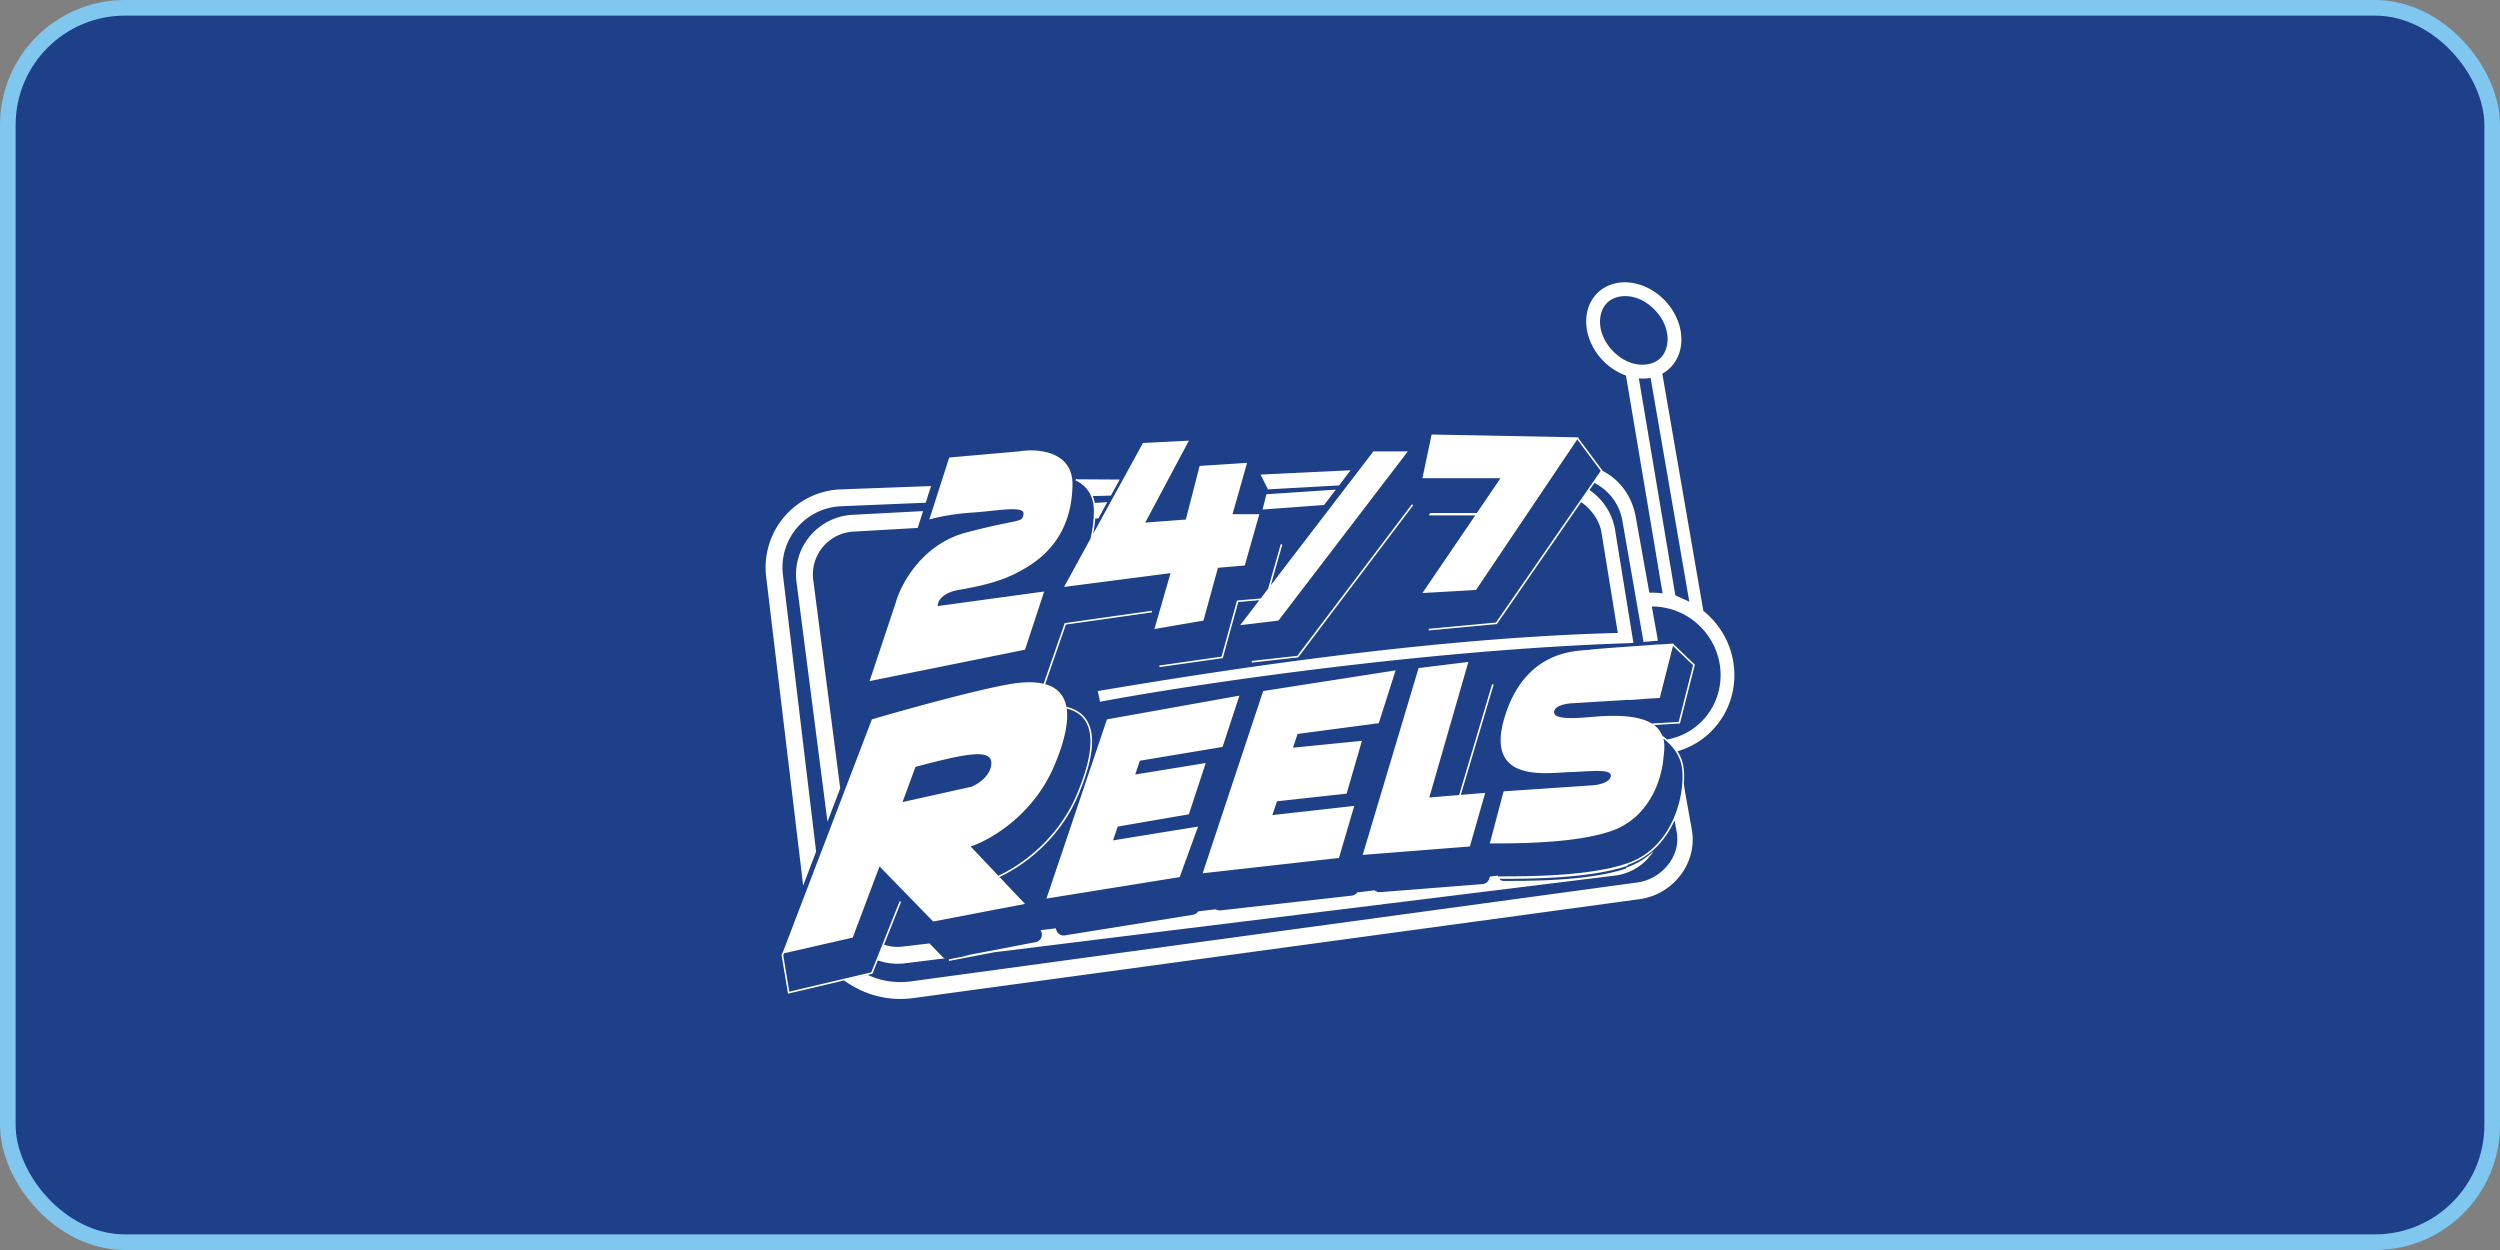 <svg xmlns="http://www.w3.org/2000/svg" width="160" height="80" fill="none"><rect width="100%" height="100%" fill="#808080" stroke="none"/><rect width="159" height="79" x=".5" y=".5" fill="#1E4089" rx="7.5"/><rect width="159" height="79" x=".5" y=".5" stroke="#7FC7EF" rx="7.5"/><path fill="#fff" fill-rule="evenodd" d="M106.571 19.254c1.265 1.341 1.391 3.276.282 4.322a2.3 2.3 0 0 1-.465.34l2.594 14.992.032.186q.284.228.542.502c1.979 2.098 1.916 5.37-.14 7.31a5 5 0 0 1-2.059 1.174c.187.293.321.618.379.973.051.312.064.696.032 1.122l.068.466.448 2.498c.35 2.124-1.221 4.118-3.354 4.408l-46.48 6.33a6.06 6.06 0 0 1-4.426-1.13l-3.537.834-.054.013-.01-.055-.402-2.414-.002-.016.007-.015.089-.184L55.8 46.04c2.5-.735 6.812-1.911 8.821-2.254.91-.156 1.624-.155 2.17-.026l1.337-3.85.01-.03.032-.004 5.55-.788.016.103-5.52.783-1.324 3.812c.805.221 1.223.739 1.357 1.45q.16.037.302.088c.625.222 1.008.633 1.197 1.178.188.542.182 1.214.04 1.962-.142.749-.422 1.579-.787 2.44-1.199 2.825-3.484 4.502-5.032 5.222l1.633 1.724-5.881 1.127-3.43-3.528-1.716 4.557-4.393 1.003-.055.115.39 2.343 5.246-1.238 1.812-4.547.096.039-1.092 2.74c.375.125.783.171 1.202.12l1.704-.203.817.84a.5.5 0 0 0 .176.116l-2.566.317a3.8 3.8 0 0 1-1.732-.187l-.33.829-.01.025-.027.006-1.443.34 1.087-.247a1 1 0 0 0 .075-.024c.836.388 1.79.549 2.772.415l46.481-6.329c1.531-.208 2.784-1.64 2.533-3.165l-.126-.721.001-.002q-.028-.015-.028-.07c-.546 1.2-1.494 2.322-3.003 2.835l.017.05c-1.236.42-2.835.63-4.353.734-1.501.103-2.932.104-3.87.104.063.082.16.136.274.136h.002c.882 0 2.252 0 3.69-.099 1.436-.098 2.966-.297 4.161-.703l-.015-.047a4.74 4.74 0 0 0 1.765-1.07 3.42 3.42 0 0 1-2.487 1.578l-39.7 4.904-2.906.557-.02-.102 1.371-.263-.516.064 4.71-.903a.49.49 0 0 0 .307-.765l.991-.119a.49.49 0 0 0 .568.453l8.2-1.32a.5.5 0 0 0 .335-.218l1.12-.133a.5.5 0 0 0 .314.07l8.397-.944a.5.5 0 0 0 .347-.206l1.115-.133c.093.08.219.127.357.116l6.545-.514a.49.49 0 0 0 .433-.354l.036-.127.537-.064q0 .053.016.102h.019v-.052c.937 0 2.38 0 3.893-.104 1.515-.104 3.097-.312 4.314-.726 1.518-.517 2.458-1.664 2.987-2.885.53-1.221.646-2.511.517-3.303-.119-.735-.583-1.343-1.18-1.804q.015.052.026.107c.049.242.051.534.007.91l-.014.11-.002.017-.003.022c-.127 1.675-1.036 3.966-3.376 4.763-2.304.784-5.979.784-7.743.784l.882-3.333 5.783-.392c.343-.032 1.039-.196 1.078-.588.039-.39-.795-.345-1.88-.286q-.416.024-.865.041-.193.008-.434.023c-1.678.1-4.837.288-3.584-3.65 1.243-3.907 4.097-4.113 5.168-4.19q.168-.01.272-.024c.4-.053 2.017-.17 3.494-.27l.888-.07.002.01.957-.062-.013.052.009-.01 1.344 1.288.022.02-.007.03-.937 3.696-.009.036-.038.003-1.62.099c.178.132.323.294.425.489q.062.095.107.2.157.113.303.239l.071-.015a4.14 4.14 0 0 0 2.045-1.051c1.689-1.593 1.76-4.307.104-6.063a4.37 4.37 0 0 0-3.2-1.386l.393 2.188-.923.08-1.349-7.734a3.33 3.33 0 0 0-1.797-2.44l-.314.456a3.82 3.82 0 0 1 1.628 2.481l1.185 7.295-.235.02c-13.128.419-28.26 2.682-33.899 3.752l-.147-.686c6.388-1.07 20.565-3.396 33.282-3.718l-1.05-6.468c-.139-.756-.641-1.452-1.297-1.905l-5.38 7.786-.014.02-.024.002-4.33.404-.009-.103 4.305-.402 6.706-9.705-1.5-2.016-6.48 9.636-3.43.196 3.378-4.968h-2.94v-.104h.064v-.052h2.982l1.514-2.227h-4.999l.588-2.793 9.411.181-.026.04 1.543 2.075.023.03-.002.003c1.114.57 1.902 1.64 2.132 3.034l.854 4.762q.425-.014.849.042l-2.317-13.775-.028-.166a3.86 3.86 0 0 1-1.507-.996c-1.265-1.341-1.391-3.277-.282-4.322 1.109-1.046 3.033-.806 4.298.536M67.464 49.029c.594-1.4.945-2.708.804-3.682q.13.033.248.075c.596.212.956.599 1.134 1.114.18.518.177 1.169.036 1.909-.14.739-.417 1.56-.78 2.418-1.196 2.817-3.484 4.48-5.012 5.183l-1.772-1.871c1.372-.458 4.04-2.08 5.342-5.146m39.971-2.828-1.717.105c-1.079-.663-3.072-.49-3.927-.415l-.023.002c-1.128.098-2.353.147-2.304-.343.04-.392.768-.523 1.127-.54l3.643-.221.003.015.886-.06-.002-.009.694-.042v.003l.412-.028.843-3.327 1.285 1.231zm-1.187-23.267c.646-.608.725-1.968-.319-3.075-1.043-1.107-2.405-1.108-3.051-.5-.645.61-.724 1.97.319 3.076 1.044 1.107 2.406 1.108 3.051.5m-1.361 1.282q.363.03.709-.027h.043l2.478 14.322-.01-.005a5 5 0 0 0-.399-.183l-.485-.222zm-35.101 10.27-1.685 3.076 6.812-.882-1.03 3.577 3.137-.539.93-3.381 1.716-.147.931-3.284h-1.715l.931-3.283-3.038.196-.882 3.43-2.598.196 2.794-5.243-2.94.147-3.182 5.807q.09-.457.126-.968l.204-.011.57-1.04-.8.05a2.3 2.3 0 0 0-.127-.441l1.159-.029.563-1.026-2.728-.017-.063-.031-.015.03h-.008l.006.004-.028.06c.314.15.594.363.802.654.243.34.389.788.379 1.371a7.6 7.6 0 0 1-.221 1.724m-10.31-1.237 1.274-3.969 4.46-.392c1.16-.196 3.469-.04 3.43 2.156-.05 2.744-1.372 4.264-2.745 5.146s-2.597 1.225-4.557 1.568c-1.098.196-1.34.768-1.323 1.029l6.812-.931-1.225 3.724-9.949 2.01 1.667-4.999c.326-1.193 1.685-3.764 4.508-4.508 1.352-.357 2.193-.527 2.722-.634.851-.171.893-.18.954-.543.073-.438-.946-.331-2.12-.208-.398.042-.815.085-1.213.11-1.254.079-2.32.327-2.695.441M57.76 51.333l.833-2.255c3.332-.882 4.9-1.176 4.851-.196-.039.784-.865 1.307-1.274 1.47zm13.084-5.293-3.871 11.467 8.527-1.372 1.176-3.234-5.44.882.297-.882 4.555-.785 1.078-3.283-4.511.735.296-.882 5.293-.882 1.078-3.283zm10.487-8.584 6.567-8.568h2.205l-8.282 10.83-2.45.294 1.225-1.598-1.347.116-.98 3.556-.008.033-.034.005-4.017.572-.015-.103 3.983-.567.98-3.559.01-.035.036-.003 1.478-.126.477-.623.81-2.856.1.028zm12.644 4.908-3.186.393-3.577 11.957 6.86-.54.98-3.43-1.559.129 2.099-7.053-.1-.03-2.11 7.092-1.907.156zM76.97 55.89l3.871-11.663 8.478-1.323-1.078 3.38-5.195.687-.296.882 4.413-.441-.98 3.381-4.457.49-.297.883 5.244-.588-.98 3.332zm4.165-24.6-.008.031 4.571-.253.742-.97-5.763.275zm-21.548-.182-.34 1.066-5.404.224a3.92 3.92 0 0 0-3.738 4.378l2.126 17.728-.828 2.176-2.37-19.778a5 5 0 0 1 4.768-5.581zm-8.61 6.138 1.982 15.346.815-2.14-1.727-13.342a2.744 2.744 0 0 1 2.586-3.087l4.1-.236.343-1.077-4.496.237a3.82 3.82 0 0 0-3.603 4.299m30.073-5.614 4.443-.296-.753.984-3.935.289zm2.046 10.423 7.35-9.72-.083-.062-7.337 9.701-2.92.327.011.104 2.943-.33.022-.002z" clip-rule="evenodd"/></svg>